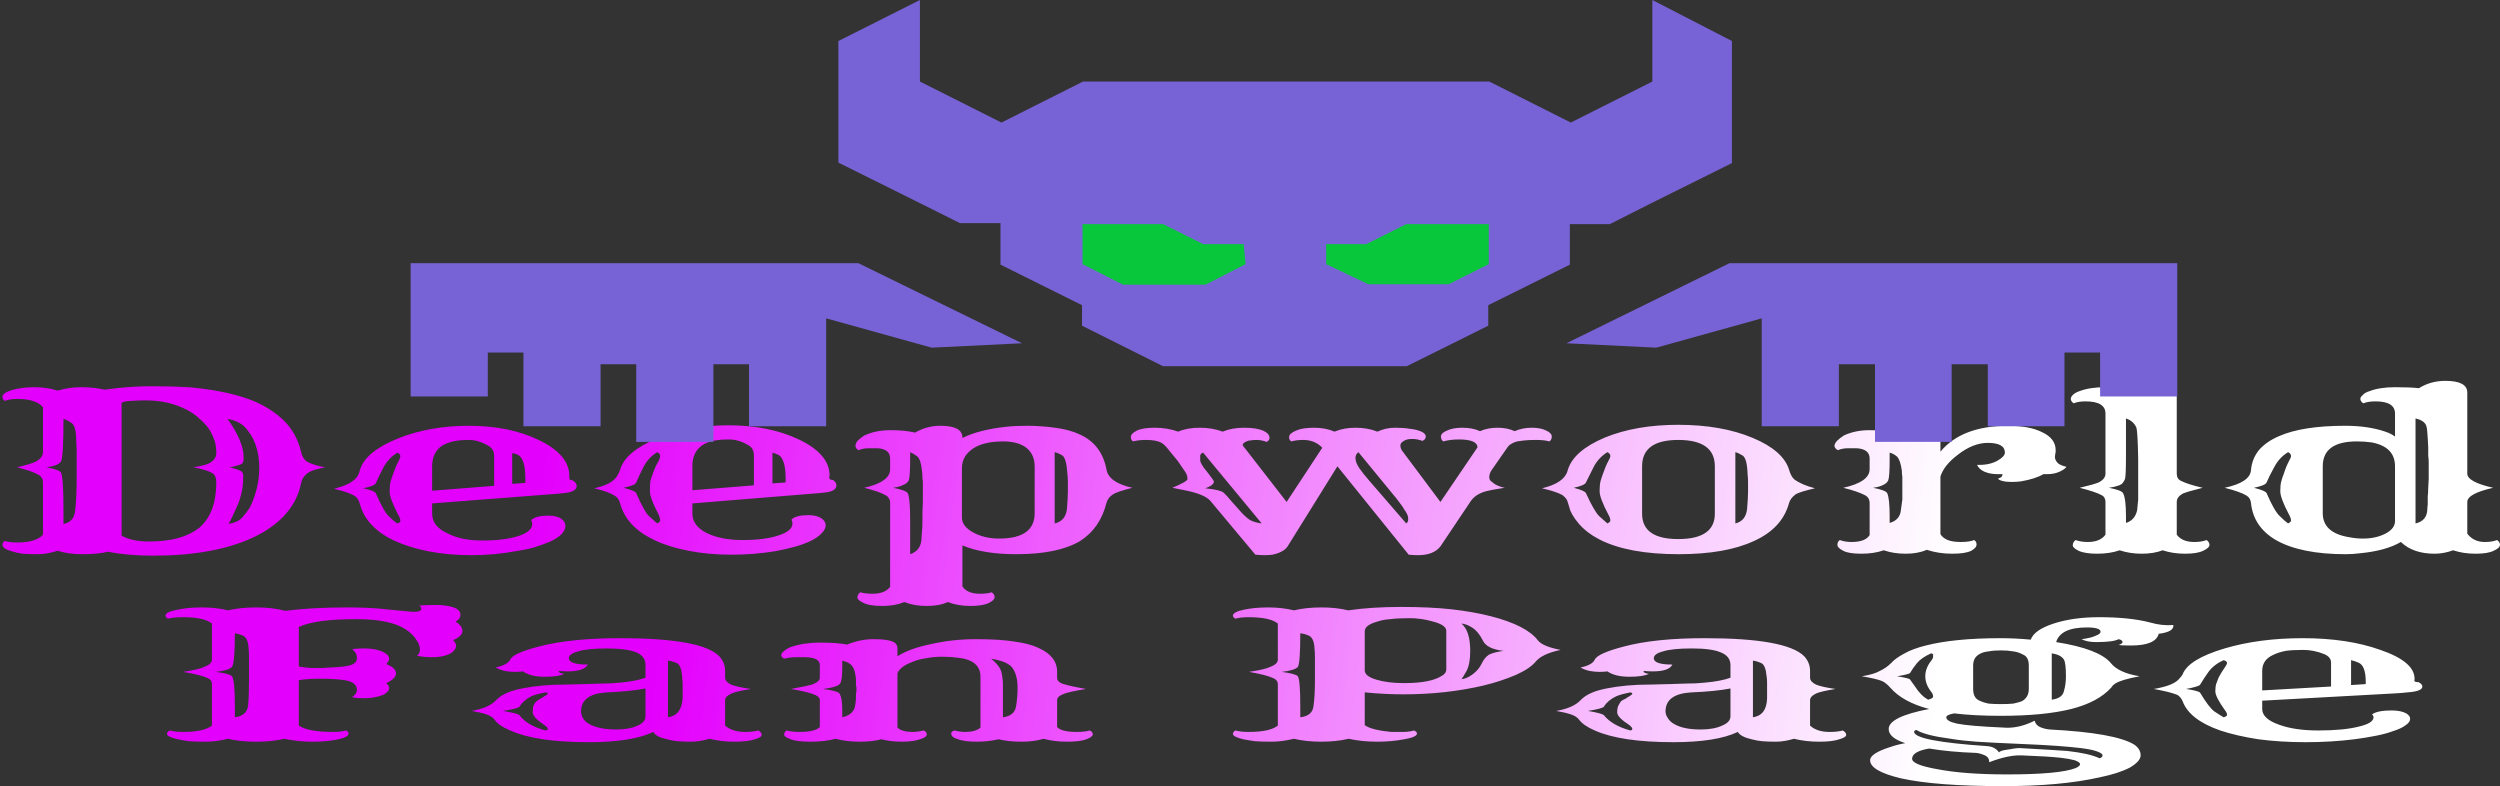 <svg version="1.2" xmlns="http://www.w3.org/2000/svg" viewBox="0 0 512 161" width="512" height="161">
	<rect x="0" y="0" width="512" height="161" fill="#333333" stroke="none"/>
	<title>svgexport-13 (1)</title>
	<defs>
		<linearGradient id="g1" x2="1" gradientUnits="userSpaceOnUse" gradientTransform="matrix(258.302,30.734,-4.836,40.64,135.865,127.065)">
			<stop offset="0" stop-color="#e400fd"/>
			<stop offset="1" stop-color="#ffffff"/>
		</linearGradient>
		<linearGradient id="g2" x2="1" gradientUnits="userSpaceOnUse" gradientTransform="matrix(285.803,38.136,-7.51,56.278,113.369,82.155)">
			<stop offset="0" stop-color="#e400fd"/>
			<stop offset="1" stop-color="#ffffff"/>
		</linearGradient>
	</defs>
	<style>
		.s0 { fill: url(#g1) } 
		.s1 { fill: url(#g2) } 
		.s2 { fill: #08c73b } 
		.s3 { fill: #7863d6 } 
	</style>
	<path id="_mcvzxY4lzNrhuwMZSg0fA" class="s0" d="m58.2 151.3q-2.5 0.6-5.7 0.6-3.3 0-5.8-0.6-2.4 0.6-4.6 0.6-2.1 0-3.4-0.1-1.4-0.2-2.3-0.4-2.2-0.5-2.2-1.1 0-0.4 0.6-0.7 1 0.3 2.7 0.3 4.3 0 5.9-1.3v-8.6q0-0.7-0.8-1.1-1.5-0.7-5.1-1.3 3.3-0.5 4.3-1 1.6-0.6 1.6-1.5v-7.4q-1.6-1.3-5.9-1.3-2 0-3.1 0.3-0.5-0.3-0.5-0.6 0-0.4 0.6-0.7 0.6-0.3 1.7-0.5 2.2-0.5 5.2-0.5 2.9 0 5.3 0.6 2.5-0.6 5.8-0.6 3.3 0 5.9 0.7 5.4-0.7 12.8-0.7 4.7 0 8 0.4l4.2 0.4q0.8 0.1 1.5 0.1 1.4 0 1.4-0.7 0-0.2-0.4-0.6 1.4-0.1 3.5-0.1 2 0 3.5 0.5 1.4 0.5 1.4 1.5 0 0.9-1 1.4 1.4 0.9 1.4 1.9 0 1.1-1.9 1.9 0.6 0.6 0.6 1.1 0 0.6-0.4 1-0.4 0.5-1.1 0.8-1.4 0.6-3.3 0.6-1.7 0-3.2-0.3 0.6-0.5 0.6-1.2 0-0.6-0.2-1.1-0.1-0.4-0.5-0.9-0.6-1.1-2.2-2.2-3.2-2.1-10.1-2.1-8.4 0-11.8 1.6v8.1q1.6 0.3 2.9 0.3 1.3 0 2.1 0 0.8-0.1 1.7-0.1 2.1-0.1 3.1-0.3 2.1-0.3 2.1-1.6 0-1.2-1-1.8 0.8-0.2 2.4-0.2 3.2 0 4.7 1.2 0.5 0.4 0.5 0.9 0 0.5-0.6 1.1 2 0.8 2 1.9 0 1.1-2 2 0.6 0.5 0.6 1 0 0.5-0.5 0.9-0.5 0.5-1.3 0.7-1.5 0.5-3.4 0.5-1.4 0-2.4-0.2 1-0.7 1-1.5 0-1.6-2.5-2-2.1-0.3-4.9-0.3-2.9 0-4.5 0.3v9.3q1.9 1.3 7 1.3 1.6 0 2.7-0.3 0.5 0.3 0.5 0.6 0 0.4-0.6 0.7-0.5 0.3-1.5 0.5-2.2 0.5-5.2 0.5-3.1 0-5.9-0.6zm-10.1-6.7v2.3q2.4-0.3 2.7-2.3 0.2-1.9 0.2-5.4 0-3.5 0-4.6 0-1.2-0.1-1.9-0.1-2-1.1-2.5-0.9-0.4-1.7-0.5 0 6.1-0.6 6.9-0.7 0.7-3.3 1 2.9 0.4 3.3 0.9 0.6 0.8 0.6 6.1zm85.7 5.3q-4.4 2.1-13.2 2.1-10.8 0-16.1-2.4-2.4-1-3.2-2.2-0.5-0.7-1.7-1.1-1.2-0.4-3-0.7 3.5-0.6 5-2.2 1.6-1.7 5.3-2.4 4-0.8 8.8-0.8 4.9-0.1 7.2-0.2 2.3 0 4.1-0.2 3.3-0.3 5.2-1v-2.6q0-1.8-1.9-2.6-2-0.8-6-0.8-4 0-5.9 0.6-1.9 0.5-1.9 1.4 0 1.3 3.9 1.3-0.8 1.4-4.1 1.4-1 0-1.9-0.1 0 0.5 1.2 0.6-1.2 0.6-4.1 0.6-2.8 0-4.4-1.1-0.8 0.1-1.7 0.1-0.9 0-2.1-0.2-1.1-0.3-1.8-0.7 2.4-0.5 3-1.6 0.5-1.3 5.9-2.7 6.5-1.7 16.6-1.7 16.7 0 20.3 3.7 1.2 1.3 1.2 3v1.4q0 0.8 1.2 1.4 1.2 0.5 4.1 0.9-3.1 0.5-3.9 0.9-1.4 0.6-1.4 1.4v5.2q1.5 1.3 4.1 1.3 1.6 0 2.7-0.3 0.7 0.4 0.7 0.9 0 0.5-1.4 0.9-1.4 0.5-4.2 0.5-2.7 0-5.1-0.6-2.1 0.6-3.7 0.6-1.6 0-2.8-0.1-1.2-0.1-2.2-0.4-2.3-0.5-2.8-1.5zm3-14.6v11.6q2.8-0.4 3-3.9 0-0.7 0-1.6 0-1 0-1.7-0.1-0.6-0.1-1.2-0.2-2.3-1.1-2.7-0.9-0.4-1.8-0.5zm-17.8 10.4q0 0.7 0.4 1.4 0.4 0.7 1.3 1.2 2 1.1 5.5 1.1 2.7 0 4.4-0.8 1.6-0.7 1.6-1.9v-5.7q-3.1 0.6-7.9 0.8-5.3 0.3-5.3 3.9zm-7.3 3.9q0.5-0.1 0.5-0.3 0-0.3-0.7-0.8-2.4-1.6-2.4-2.6 0-1 0.2-1.5 0.2-0.4 0.6-0.8 0.4-0.3 0.8-0.5 0.5-0.3 0.8-0.5 0.7-0.4 0.7-0.5 0-0.2-0.5-0.3-2 0.4-2.9 0.8-1.6 0.8-2.4 2.1-0.2 0.4-3.4 0.9 3.1 0.5 3.4 0.9 1.6 2.1 5.3 3.1zm59.4 1.7q-2.2 0.6-5.1 0.6-2.8 0-4.1-0.5-1.3-0.5-1.3-0.9 0-0.6 0.5-0.9 1.1 0.3 2.7 0.3 3.1 0 4.1-1v-5.5q0-0.7-1-1.1-1.4-0.6-4.9-1.2 3.3-0.6 4.3-0.9 1.6-0.6 1.6-1.4v-2.6q0-1.5-2.8-1.6-0.9 0-2.1 0-1.3 0-2.4 0.3-0.6-0.3-0.6-0.7 0-0.4 0.5-0.8 0.5-0.5 1.5-0.9 2.6-0.9 5.9-0.9 3.4 0 5.6 0.4 2.7-1.1 5.4-1.1 2.8 0 3.9 0.5 1 0.4 1 1.4v1.6q2.5-1.6 6.9-2.5 4.4-1 9.2-1 4.9 0 7.9 0.5 3 0.4 4.9 1.3 3.8 1.7 3.8 4.9v1.2q0 0.8 1 1.2 1.5 0.5 4.9 1.1-3.6 0.6-4.5 1-1.4 0.5-1.4 1.3v5.5q0.9 1 4 1 1.7 0 2.7-0.3 0.6 0.3 0.6 0.8 0 0.5-1.3 1-1.3 0.5-4 0.5-2.6 0-4.8-0.6-1.9 0.6-4.5 0.6-2.6 0-4.7-0.5-2.1 0.5-4.5 0.5-2.4 0-3.8-0.5-1.4-0.4-1.4-1.2 0-0.4 0.7-0.6 1.1 0.3 2.2 0.3 2.1 0 3.1-0.9v-10.4q0-3.4-4.6-3.9-1.5-0.2-3.3-0.2-1.7 0-3.2 0.3-1.5 0.2-2.7 0.7-2.7 1-3.2 2.4v11.1q0.9 0.9 3.1 0.9 1.1 0 2.2-0.3 0.7 0.2 0.7 0.8 0 0.6-1.4 1-1.4 0.5-3.7 0.5-2.3 0-4.2-0.5-1.8 0.5-4.5 0.5-2.6 0-4.9-0.6zm34.3-11.1v6.7q2.4-0.3 2.7-2.3 0.3-1.9 0.3-3.7 0-1.7-0.4-2.8-0.4-1.2-1.1-1.8-0.8-0.6-1.8-0.9-0.9-0.3-2.1-0.5 1.8 1.5 2.1 2.8 0.3 1.3 0.3 2.5zm-30.1 2.8q0-0.5 0-0.9 0.1-0.4 0.1-0.7 0-0.2 0-0.5 0-0.2-0.1-0.6 0-0.5 0-1 0-0.5-0.1-1-0.2-1.2-0.5-1.6-0.5-1-2.2-1.4v1.1q0 2.9-0.4 3.5-0.3 0.5-1.1 0.7-0.8 0.3-2.4 0.5 2.9 0.4 3.3 0.9 0.6 0.8 0.6 3.7v1.2q2.2-0.5 2.6-2.2 0.2-1.1 0.2-1.7zm100.9 8.3q-2.5 0.6-5.6 0.6-3.1 0-5.6-0.6-2.5 0.6-4.6 0.6-2.1 0-3.4-0.1-1.4-0.2-2.4-0.4-2.1-0.5-2.1-1.1 0-0.4 0.5-0.7 1.1 0.3 2.7 0.3 4.4 0 6-1.3v-8.5q0-0.8-0.9-1.2-1.5-0.7-5-1.3 3.3-0.5 4.3-1 1.6-0.6 1.6-1.5v-7.4q-1.6-1.3-6-1.3-1.6 0-2.7 0.3-0.5-0.3-0.5-0.6 0-0.4 0.6-0.7 0.5-0.3 1.5-0.5 2.2-0.5 5.1-0.5 2.9 0 5.3 0.6 2.5-0.6 5.6-0.6 3.1 0 5.5 0.6 4.8-0.7 10.8-0.7 6.1 0 10.5 0.5 4.4 0.5 7.9 1.4 7.4 1.9 9.7 5 1 1.2 4.6 1.9-3.7 0.8-5 2.3-1.2 1.5-4.1 2.8-3 1.3-6.7 2.2-7.7 1.8-16.4 1.8-3.8 0-7.9-0.4v6.7q1.3 1 5.4 1.4 1 0 2.4 0 1.3 0 2.3-0.3 0.6 0.3 0.6 0.6 0 0.4-0.7 0.7-0.7 0.3-1.9 0.5-2.6 0.5-5.6 0.5-3.1 0-5.8-0.6zm3.3-22v8q0 1.2 2.4 1.9 2.3 0.7 5.7 0.7 5.4 0 7.7-1.5 0.9-0.5 0.9-1.3v-7.9q0-1.2-2.7-1.9-2.4-0.7-4.8-0.7-2.4 0-3.9 0.2-1.6 0.1-2.7 0.5-2.6 0.7-2.6 2zm19.8 9.8q1.1-0.1 2.3-1 1.2-0.9 1.8-2.1 0.6-1.3 1.5-1.9 0.9-0.5 3-0.8-3.4-0.4-4.2-2.1-0.9-1.8-2.1-2.6-1.2-0.8-2.3-0.9 1.8 1.5 1.8 5.6 0 2.8-0.8 4.2-0.8 1.4-1 1.6zm-33 5.5v2.3q2.5-0.3 2.7-2.3 0.3-1.9 0.3-5.4 0-3.5 0-4.6 0-1.2-0.1-1.9-0.1-2-1.1-2.5-0.9-0.4-1.8-0.5 0 6.1-0.5 6.9-0.7 0.7-3.3 1 2.9 0.4 3.3 0.9 0.5 0.8 0.5 6.1zm89.6 5.3q-4.4 2.1-13.2 2.1-10.7 0-16.1-2.4-2.3-1-3.2-2.2-0.5-0.7-1.7-1.1-1.2-0.4-3-0.7 3.5-0.6 5-2.2 1.6-1.7 5.3-2.4 4-0.8 8.9-0.8 4.8-0.1 7.1-0.2 2.4 0 4.2-0.2 3.3-0.3 5.2-1v-2.6q0-1.8-2-2.6-1.9-0.8-5.9-0.8-4 0-5.9 0.6-1.9 0.5-1.9 1.4 0 1.3 3.8 1.3-0.7 1.4-4 1.4-1 0-1.9-0.1 0 0.5 1.1 0.6-1.2 0.6-4 0.6-2.9 0-4.5-1.1-0.7 0.1-1.7 0.1-0.9 0-2-0.2-1.2-0.3-1.8-0.7 2.4-0.5 2.9-1.6 0.6-1.3 6-2.7 6.4-1.7 16.5-1.7 16.7 0 20.4 3.7 1.2 1.3 1.2 3v1.4q0 0.8 1.2 1.4 1.2 0.5 4 0.9-3 0.5-3.9 0.9-1.3 0.6-1.3 1.4v5.2q1.4 1.3 4 1.3 1.7 0 2.7-0.3 0.7 0.4 0.7 0.9 0 0.5-1.4 0.9-1.4 0.5-4.1 0.5-2.8 0-5.2-0.6-2 0.6-3.7 0.6-1.6 0-2.8-0.1-1.1-0.1-2.2-0.4-2.2-0.5-2.8-1.5zm3.1-14.6v11.6q2.8-0.4 2.9-3.9 0-0.7 0-1.6 0-1 0-1.7 0-0.6-0.1-1.2-0.2-2.3-1.1-2.7-0.9-0.4-1.7-0.5zm-17.9 10.4q0 0.7 0.5 1.4 0.4 0.7 1.3 1.2 1.9 1.1 5.4 1.1 2.7 0 4.4-0.8 1.7-0.7 1.7-1.9v-5.7q-3.1 0.6-8 0.8-5.3 0.3-5.3 3.9zm-7.2 3.9q0.4-0.1 0.4-0.3 0-0.3-0.6-0.8-2.5-1.6-2.5-2.6 0-1 0.3-1.5 0.2-0.4 0.5-0.8 0.4-0.3 0.9-0.5 0.4-0.3 0.8-0.5 0.6-0.4 0.6-0.5 0-0.2-0.4-0.3-2 0.4-2.9 0.8-1.7 0.8-2.5 2.1-0.2 0.4-3.3 0.9 3 0.5 3.3 0.9 1.7 2.1 5.4 3.1zm56.3 2.6q-3.4-1.1-3.4-2.9 0-2.5 8.3-4.1-5.4-1.4-8-4.4-0.8-0.9-1.6-1.3-1.2-0.5-4.2-1 2.5-0.4 3.7-1.1 1.3-0.6 2.3-1.6 0.9-1 2.6-1.9 1.7-1 4.5-1.7 5.9-1.5 15.3-1.5 3 0 6.2 0.3 0.7-2 4.7-3.3 4-1.3 9.3-1.3 6.3 0 10.5 1.1 2.4 0.7 4.7 0.5 0.2 1.4-3 1.8-0.6 2.4-5.7 2.4-2 0-2.5-0.1 0.8-0.3 0.8-0.6 0-0.4-0.8-0.6-1.1 0.6-4.6 0.6-1.9 0-3-0.6 1.8-0.2 2.9-0.7 1-0.4 1-0.8 0-0.9-2.8-0.9-5.4 0-6.3 3 8.8 1.4 11.2 4.3 1.6 2 5.9 2.7-3.8 0.7-5 1.5-0.5 0.3-0.8 0.8-2.7 3-8.2 4.4-5.6 1.4-14.4 1.4-5.5 0-9.6-0.5-1.6 0.3-1.6 0.8 0 0.4 0.5 0.7 0.4 0.3 1.7 0.6 2.5 0.5 9.4 0.8 3.1 0.3 6.5-1.4 0.2 0.9 1.1 1.3 0.9 0.4 2 0.5 13.4 0.7 17.3 3.1 1.3 0.9 1.3 2.2 0 1.2-2.2 2.5-2.3 1.2-6.2 2-8 1.8-19.7 1.8-13.8 0-21-1.6-6.3-1.5-6.3-3.7 0-1.4 4.1-2.7 1.4-0.5 3.1-0.8zm15-8.8q1 0.5 2.1 0.7 1 0.1 2.5 0.1 1.4 0 2.5-0.1 1-0.2 1.8-0.5 1.4-0.8 1.4-2.5v-4.8q0-1.7-1.1-2.2-1.1-0.6-2.1-0.7-1.1-0.2-2.5-0.2-1.5 0-2.5 0.2-1.1 0.1-1.8 0.5-1.4 0.7-1.4 2.4v4.8q0 1.7 1.1 2.3zm15-9.6v9.5q2.2-0.3 2.5-1.8 0.4-1.3 0.4-3 0-2.7-0.4-3.4-0.6-1-2.5-1.3zm-25.3 9.5q1-0.3 1-0.6 0-0.5-0.3-0.9-1.3-1.6-1.3-3.3 0-1.7 1.3-3.3 0.3-0.4 0.3-0.7v-0.4q0-0.2-0.4-0.3-2 0.9-2.9 2-0.9 1.1-1.4 2-0.2 0.3-2.7 0.7 2.6 0.4 2.7 0.7l1 1.4q1.2 1.9 2.7 2.7zm-2.4 6.2q-0.5 0.1-0.5 0.4 0.2 1.9 14.9 2.9 1.7 0.1 2.5 1.3 0.2-0.4 1.9-0.6 1.6-0.3 2.2-0.3 7.3 0.4 9.9 0.6 4.5 0.5 6.6 1.5 0.6-0.2 0.6-0.6 0-0.4-1.1-0.8-1-0.4-3.4-0.7-4.2-0.5-11.3-0.8-7.1-0.3-10-0.5-2.9-0.2-5.3-0.6-5.3-0.7-7-1.8zm2.6 3.8q-3.5 0.6-3.5 2.1 0 1.2 5 2.1 5.6 1.1 14.4 1.1 10.8 0 14.1-1.3 0.9-0.4 0.9-0.8 0-0.4-1.1-0.8-1.1-0.3-2.8-0.5-2.6-0.3-8.1-0.5-2.7-0.1-6.6 1.4 0-1-0.9-1.4-0.9-0.4-1.7-0.5-5.6-0.2-9.7-0.9zm90.7-7q1.1-0.8 4-0.8 1.9 0 3 0.6 0.8 0.5 0.8 1.1 0 0.7-0.9 1.3-0.9 0.7-2.5 1.2-1.6 0.6-3.7 1-2 0.4-4.3 0.7-4.8 0.6-10 0.6-5.2 0-9.7-0.6-4.5-0.7-7.8-1.8-6.3-2.2-7.7-6-0.4-0.9-1.1-1.3-1.5-0.6-4.8-1.2 4.2-0.7 5.3-2.2 0.4-0.4 0.6-0.8 1.2-3.1 8.6-5.3 7.1-2.1 16-2.1 9.2 0 15.9 2.4 7 2.4 7 5.9 0 0.1 0 0.2-0.1 0.2 0 0.3 0.1 0.2 0.8 0.2 0.8 0.4 0.8 0.9 0 1-3.1 1.2-0.7 0.1-2.4 0.2l-27.3 1.5v1.7q0 2 3.4 3.2 3.2 1.2 8.1 1.2 5.2 0 8.3-0.8 3-0.7 3-1.9 0-0.3-0.3-0.6zm-22.5-4.9l14.1-0.8v-4.9q0-1.1-1.3-1.7-2.2-0.9-4.4-0.9-2.2 0-3.6 0.2-1.5 0.3-2.5 0.8-2.3 1-2.3 3.3zm18.2-1.1l3-0.2v-0.5q0-3.3-1.5-3.9-0.7-0.3-1.5-0.5zm-26.1 6.6q0.7-0.2 0.7-0.5 0-0.4-0.4-0.9-2-2.8-2-3.9 0-1 0.2-1.6 0.2-0.6 0.5-1.3 0.6-1.1 1.3-2.1 0.4-0.6 0.4-0.8 0-0.4-0.7-0.6-2 0.9-3.1 2.4-1 1.4-1.7 2.6-0.2 0.4-2.9 0.9 2.7 0.4 2.9 0.8 1.8 3 2.9 3.8 1.2 0.8 1.9 1.2z"/>
	<path id="_9EKjENTo6oXATYPfNhy_D" class="s1" d="m16.9 113.5q-2.9 0-5.1-0.7-2.2 0.7-4.1 0.7-1.9 0-3.1-0.1-1.3-0.2-2.2-0.5-1.9-0.5-1.9-1.4 0-0.4 0.5-0.7 1 0.3 2.5 0.3 3.9 0 5.3-1.6v-10.7q0-1-0.8-1.5-1.3-0.8-4.5-1.6 3-0.7 3.9-1.2 1.4-0.8 1.4-1.9v-9.2q-1.4-1.7-5.3-1.7-1.5 0-2.5 0.4-0.5-0.3-0.5-0.8 0-0.4 0.5-0.8 0.5-0.3 1.4-0.6 2-0.6 4.6-0.6 2.6 0 4.8 0.7 2.3-0.7 4.8-0.7 2.6 0 4.8 0.5 5.1-0.7 9.5-0.7 4.4 0 7.8 0.2 3.4 0.3 6.5 0.9 3.1 0.6 5.9 1.6 2.7 1 4.8 2.5 4.6 3.1 5.8 8.4 0.3 1.2 1.1 1.8 1.4 0.8 3.8 1.2-2.5 0.5-3.3 1-1.3 0.8-1.6 2.1-1.4 7.2-9.7 11.2-8 3.8-20.7 3.8-5.1 0-9.2-0.8-2 0.5-5.2 0.5zm8-31v27.2q2.1 1.2 5.6 1.2 3.4 0 6-0.7 2.5-0.7 4.3-2.1 3.5-3 3.5-9.3 0-1.4-0.8-1.9-1.2-0.7-3.9-1.2 2.6-0.4 3.4-0.9 1.3-0.8 1.3-2 0-1.2-0.3-2.4-0.4-1.2-1.1-2.4-0.8-1.2-2-2.2-1.1-1.1-2.7-1.9-3.6-1.9-8.4-1.9-1.5 0-2.8 0.1-1.4 0-2.1 0.4zm21.7 3.3q3.3 4.6 3.3 7.9 0 1.1-0.4 1.3-0.4 0.2-0.8 0.3-0.8 0.3-1.7 0.4 2.6 0.6 2.7 1.2 0.1 0.2 0.1 0.4v0.6q0 2.9-1.2 5.7-1.2 2.7-1.8 3.7 1.9-0.3 2.8-1.3 0.9-1 1.6-2.1 0.6-1.2 1-2.5 0.9-2.7 0.9-5.6 0-5.3-3.1-8.5-1.4-1.2-3.4-1.5zm-33.6 18.7v2.8q2.2-0.4 2.4-2.8 0.3-2.5 0.3-6.8 0-4.3 0-5.7-0.1-1.5-0.1-2.3-0.1-2.6-1-3.1-0.8-0.6-1.6-0.8 0 7.6-0.5 8.7-0.6 0.9-3 1.2 2.7 0.5 3 1.1 0.5 1.1 0.5 7.7zm95.8 2q1-0.9 3.5-0.9 1.8 0 2.7 0.7 0.8 0.6 0.8 1.4 0 0.8-0.8 1.7-0.8 0.8-2.3 1.5-1.4 0.6-3.3 1.2-1.8 0.5-3.9 0.8-4.3 0.8-9 0.8-4.7 0-8.8-0.8-4-0.8-7-2.2-5.7-2.7-7-7.5-0.3-1.1-1-1.6-1.3-0.8-4.3-1.5 3.8-0.9 4.9-2.7 0.3-0.6 0.4-1.1 1.1-3.8 7.8-6.5 6.5-2.6 14.5-2.6 8.3 0 14.3 2.9 6.3 3 6.3 7.4 0 0.1 0 0.3 0 0.1 0 0.3 0.1 0.2 0.7 0.3 0.8 0.5 0.8 1.1 0 1.3-2.8 1.5-0.7 0.1-2.2 0.2l-24.6 1.9v2.1q0 2.6 3.1 4 2.8 1.5 7.2 1.5 4.7 0 7.6-1 2.6-0.9 2.6-2.4 0-0.3-0.2-0.8zm-20.3-6l12.7-1v-6.1q0-1.5-1.2-2.1-2-1.2-3.9-1.2-2 0-3.3 0.3-1.3 0.3-2.3 0.9-2 1.4-2 4.2zm16.4-1.4l2.7-0.2v-0.7q0-4-1.3-4.9-0.6-0.4-1.4-0.5zm-23.5 8.1q0.6-0.2 0.6-0.5 0-0.5-0.4-1.2-1.8-3.4-1.8-4.8 0-1.3 0.2-2.1 0.2-0.7 0.5-1.5 0.5-1.5 1.1-2.6 0.4-0.8 0.4-1 0-0.5-0.6-0.8-1.8 1.1-2.8 2.9-1 1.9-1.6 3.3-0.2 0.6-2.6 1.1 2.4 0.5 2.6 1.1 1.6 3.7 2.7 4.7 1 1 1.7 1.4zm80.7-0.8q0.9-0.9 3.5-0.9 1.7 0 2.7 0.7 0.8 0.6 0.8 1.4 0 0.8-0.9 1.7-0.8 0.8-2.2 1.5-1.5 0.7-3.3 1.2-1.9 0.5-4 0.9-4.3 0.7-9 0.7-4.6 0-8.7-0.8-4.1-0.8-7-2.2-5.7-2.7-7-7.5-0.3-1.1-1-1.5-1.3-0.9-4.3-1.6 3.8-0.8 4.8-2.7 0.3-0.5 0.5-1.1 1.1-3.8 7.8-6.5 6.4-2.6 14.4-2.6 8.3 0 14.4 2.9 6.3 3 6.3 7.4 0 0.1-0.1 0.3 0 0.1 0.1 0.3 0.1 0.3 0.7 0.3 0.7 0.5 0.7 1.1 0 1.3-2.7 1.5-0.7 0.1-2.2 0.2l-24.6 2v2.1q0 2.5 3 4 2.9 1.4 7.3 1.4 4.7 0 7.5-1 2.7-0.9 2.7-2.4 0-0.3-0.2-0.8zm-20.3-6l12.6-1v-6.1q0-1.5-1.1-2.1-2-1.2-4-1.2-2 0-3.3 0.3-1.3 0.3-2.2 0.9-2 1.4-2 4.2zm16.4-1.4l2.7-0.2v-0.7q0-4-1.4-4.9-0.6-0.3-1.3-0.5zm-23.6 8.2q0.6-0.3 0.6-0.6 0-0.5-0.3-1.2-1.8-3.4-1.8-4.8 0-1.3 0.1-2.1 0.2-0.7 0.5-1.5 0.5-1.5 1.2-2.6 0.3-0.7 0.3-1 0-0.5-0.6-0.8-1.8 1.1-2.8 3-0.9 1.8-1.5 3.2-0.2 0.6-2.6 1.1 2.4 0.6 2.6 1.1 1.6 3.7 2.6 4.7 1.1 1 1.7 1.5zm50.6 16.1q-1.9 0.8-4.5 0.8-2.6 0-3.8-0.6-1.3-0.6-1.3-1.1 0-0.7 0.6-1.1 1 0.3 2.5 0.3 2.5 0 3.6-1.4v-17.2q0-1-0.8-1.5-1.3-0.8-4.5-1.6 5.3-1.2 5.3-3.8v-2.2q0-1.9-2.5-2.1-0.8 0-1.9 0-1.1 0-2.1 0.4-0.6-0.4-0.6-0.9 0-0.4 0.4-1 0.5-0.5 1.4-1.1 2.3-1.1 5.4-1.1 3 0 5 0.5 2.4-1.4 5.2-1.4 4.5 0 4.5 2.4v0.1q3.4-1.7 9-2.3 1.7-0.2 4.3-0.2 2.7 0 5.7 0.4 3 0.4 5.1 1.4 4.4 2 5.4 7.1 0.4 2.7 5.3 3.8-3.1 0.8-3.9 1.3-1.1 0.7-1.4 1.8-1.3 5.2-5.4 7.8-4.5 2.7-13.1 2.7-6.7 0-11-1.8v8.4q1 1.5 3.6 1.5 1.5 0 2.4-0.3 0.6 0.4 0.6 1 0 0.6-1.2 1.2-1.3 0.6-3.8 0.6-2.5 0-4.6-0.8-1.7 0.8-4.3 0.8-2.6 0-4.6-0.8zm11.8-27.4v10.1q0 1.8 2.4 3.1 2.3 1.2 5.2 1.2 7.3 0 7.3-5.2v-9.6q0-2.4-1.7-3.8-1.7-1.3-4.8-1.3-5.6 0-7.7 3-0.7 1.1-0.7 2.5zm19-3.3v14.6q2.2-0.5 2.5-2.9 0.2-2.4 0.2-3.6 0-1.2 0-2 0-0.8-0.1-1.7-0.2-3.1-1-3.7-0.8-0.5-1.6-0.7zm-29.6 13.8v7.1q2.1-0.7 2.3-2.9 0.1-1.3 0.2-2.9 0-3.8 0.1-4.8 0-1 0-1.7v-1.7q0-0.4 0-0.9-0.1-0.5-0.1-1.1 0-0.6-0.1-1.2-0.2-2.1-0.9-2.8-0.8-0.6-1.5-0.9v1.3q0 3.8-0.3 4.5-0.3 0.6-1.1 0.9-0.7 0.4-2.1 0.6 2.6 0.5 3 1.1 0.5 1 0.5 5.4zm130.9-16q-1-0.3-2.7-0.3-1.6 0-2.4 0.1-0.8 0.1-1.5 0.2-1.5 0.4-2.1 1.4l-3.2 4.6q-0.4 0.7-0.4 1.3 0 0.5 0.3 0.8 0.4 0.3 0.9 0.7 1.2 0.6 2 0.7-3.4 0.5-4.5 0.9-1.6 0.6-2.4 1.7l-6.3 9.4q-1.4 1.8-4.6 1.8-0.9 0-1.9-0.1l-14.6-18.1-10.2 16.4q-0.8 1.2-3.1 1.7-0.7 0.1-1.6 0.1-0.8 0-1.9-0.1l-9.2-11q-1.2-1.4-5.3-2.2l-2.5-0.5q3.1-1.3 3.1-1.8 0-0.5-0.2-1-0.2-0.4-0.7-1.1-0.4-0.6-1.1-1.6l-1.8-2.2q-1-1.3-1.7-1.6-1.1-0.5-2.9-0.5-1.7 0-2.7 0.3-0.5-0.2-0.5-0.9 0-0.7 1.2-1.3 1.2-0.6 3.7-0.6 2.6 0 4.8 0.8 1.8-0.8 4.4-0.8 2.6 0 4.7 0.8 1.9-0.8 4.4-0.8 2.5 0 3.9 0.6 1.3 0.6 1.3 1.5 0 0.5-0.6 0.8-1.1-0.4-2-0.4-0.8 0-1.3 0.1-0.4 0-0.8 0.2-0.8 0.3-0.8 0.8l9 11.6 7.3-11.1q-1.5-1.6-3.9-1.6-1.4 0-2.4 0.3-0.5-0.2-0.5-0.9 0-0.7 1.4-1.3 1.3-0.6 3.7-0.6 2.4 0 4.2 0.8 1.9-0.8 4.3-0.8 2.5 0 4.5 0.8 1.7-0.8 3.6-0.8 1.8 0 2.9 0.2 1 0.1 1.7 0.3 1.7 0.5 1.7 1.3 0 0.6-0.7 0.9-1-0.4-2.1-0.4-1.1 0-1.7 0.4-0.7 0.4-0.7 0.9 0 0.6 0.3 1l-0.1-0.1 8 10.7 7.6-11.2q-0.1-1.6-3.8-1.6-1.8 0-3.2 0.4-0.5-0.3-0.5-1 0-0.7 1.2-1.2 1.2-0.6 3.2-0.6 2.1 0 3.6 0.7 1.6-0.7 3.6-0.7 2 0 3.5 0.7 1.6-0.7 3.5-0.7 1.9 0 3 0.6 1.1 0.5 1.1 1.2 0 0.7-0.5 1zm-62.3 1.6l-0.4-0.5q0.1 0.2 0.4 0.5zm31 10.1l-7.8-9.5q-0.6 0.5-0.6 1.1 0 0.6 0.2 1.1 0.2 0.5 0.6 1.1 0.4 0.5 0.9 1.2l1 1.2 7.7 8.9q0.4-0.3 0.4-0.8 0-0.5-0.1-0.8-0.1-0.3-0.4-0.8-0.3-0.4-0.7-1.1zm-27.6 5.1l-12-14.5q-0.6 0.2-0.6 0.7 0 0.6 0 0.9 0 0.2 0.2 0.6 0.4 0.8 1.5 2.1 1 1.3 1.1 1.6 0 0.3-0.1 0.4-0.2 0.2-0.4 0.4-0.6 0.4-1.3 0.6 3.1 0.3 3.8 0.9l0.6 0.6q0.3 0.3 0.6 0.7l2.4 2.7q0.9 1 1.8 1.6 0.9 0.5 2.4 0.7zm69.2 3.3q-2.7-1.4-4.3-3.3-1.6-1.9-1.9-3.3-0.4-1.4-0.6-1.7-0.3-0.4-0.8-0.8-1.2-0.7-4.2-1.4 3.8-0.9 4.9-2.8 0.3-0.5 0.4-1 1.2-3.9 7.6-6.6 6.4-2.6 15-2.6 8.9 0 15.3 2.7 6.2 2.6 7.4 6.5 0.4 1.4 1.1 2 1.5 1.1 4.2 1.8-3 0.7-3.9 1.2-1.1 0.8-1.4 1.8-1.4 5.2-7.2 7.8-5.8 2.7-15.4 2.7-10.3 0-16.2-3zm23.6-15q0-5.4-7.5-5.4-7.4 0-7.4 5.4v9.7q0 5.2 7.4 5.2 7.5 0 7.5-5.2zm4.2-2.9v14.6q2.1-0.5 2.4-2.9 0.2-2.4 0.2-3.6 0-1.2 0-2 0-0.8-0.1-1.7-0.1-3.1-1-3.7-0.8-0.5-1.5-0.7zm-26.2 14.6q0.6-0.3 0.6-0.6 0-0.5-0.4-1.2-1.8-3.4-1.8-4.8 0-1.3 0.2-2.1 0.2-0.7 0.5-1.5 0.5-1.5 1.1-2.6 0.4-0.7 0.4-1 0-0.5-0.6-0.8-1.8 1.1-2.8 3-0.9 1.8-1.6 3.2-0.2 0.6-2.5 1.1 2.3 0.6 2.5 1.1 1.7 3.7 2.7 4.7 1.1 1 1.7 1.5zm56.6 5.5q-2 0.7-4.6 0.7-2.6 0-3.7-0.6-1.2-0.6-1.2-1.2 0-0.7 0.5-1 1 0.4 2.4 0.4 2.8 0 3.7-1.4v-6.6q0-1-0.8-1.5-1.4-0.8-4.6-1.6 5.4-1.2 5.4-3.8v-2.2q0-1.9-2.6-2.1-0.7 0-1.8 0-1.2 0-2.1 0.4-0.7-0.4-0.7-0.9 0-0.4 0.5-1 0.5-0.5 1.4-1.1 2.3-1.1 5.3-1.1 3.1 0 5.1 0.5 2.4-1.4 5.1-1.4 4.3 0 4.3 2.4v2.9q4.4-5.3 13.9-5.3 4.3 0 6.9 1.3 2.8 1.3 2.8 3.7v0.3q0 0.1-0.1 0.6-0.1 0.5 0 0.9 0.2 0.5 0.5 0.8 0.5 0.5 1.8 0.8-0.3 0.5-1.4 1-1.1 0.5-2.4 0.5h-0.9q-1.7 1-4.7 1.5-0.9 0.1-1.9 0.1-1.1 0-1.8-0.2-0.8-0.2-0.9-0.5 0.9-0.2 0.9-0.8v-0.1q-0.4 0-0.7 0h-0.4q-1.4 0-2.6-0.5-1.1-0.5-1.5-1.4 2.4 0.1 4.1-0.8 1.6-0.9 1.6-1.7 0-2-3.5-2-3 0-6.1 2.4-2.9 2.2-3.6 4.5v11.8q0.5 0.8 1.5 1.2 1 0.4 2.7 0.4 1.8 0 2.7-0.4 0.5 0.3 0.5 0.9 0 0.7-1.1 1.3-1.2 0.6-3.9 0.6-2.8 0-5.2-0.8-1.8 0.8-4.3 0.8-2.5 0-4.5-0.7zm3.8-10.4q0-0.7 0-1.2 0-0.5 0-0.8v-0.6q0-0.3 0-0.8 0-0.6 0-1.2-0.1-0.6-0.1-1.3-0.3-2.2-1-2.9-0.7-0.6-1.5-0.8v1.4q0 3.6-0.3 4.3-0.3 0.6-1 0.9-0.7 0.4-2.1 0.6 2.6 0.5 2.9 1.1 0.5 1.1 0.5 4.7v1.4q2.1-0.6 2.3-2.6 0.2-1.4 0.3-2.2zm44.5 10.4q-2 0.7-4.6 0.7-2.5 0-3.8-0.6-1.2-0.6-1.2-1.1 0-0.7 0.6-1.1 1 0.4 2.5 0.4 2.5 0 3.6-1.5v-6.7q0-1-0.8-1.4-1.3-0.7-4.5-1.5 3-0.7 3.9-1.1 1.4-0.7 1.4-1.8v-12.3q0-2.5-4.1-2.5-1.5 0-2.4 0.4-0.6-0.4-0.6-0.9 0-0.4 0.4-0.8 0.5-0.5 1.4-0.8 2.1-0.8 5.2-0.8 3.2 0 4.9 0.2 2.4-1.5 5.4-1.5 4.4 0 4.4 2.4v16.6q0 1.1 0.9 1.5 1.4 0.7 4.4 1.4-3.2 0.8-4.1 1.2-1.2 0.7-1.2 1.7v6.7q1.1 1.5 3.6 1.5 1.5 0 2.5-0.4 0.6 0.4 0.6 1 0 0.6-1.3 1.2-1.2 0.6-3.7 0.6-2.5 0-4.6-0.7-1.8 0.7-4.3 0.7-2.4 0-4.5-0.7zm1.3-7v1.4q1.9-0.6 2.3-2.7 0.1-1 0.2-2.1 0-1.2 0-1.7 0-0.5 0-0.7v-2q0-0.8 0-1.8v-2.1q-0.1-5.8-0.4-6.5-0.6-1.3-2.1-1.8v7.3q0 4.5-0.2 5.1-0.2 0.5-0.4 0.7-0.3 0.7-2.9 1.1 2.6 0.5 2.9 1.1 0.6 1.1 0.6 4.7zm63.2 7.7q-4.4 0-6.9-2.4-3.1 1.8-8.3 2.3-1.5 0.2-3 0.2-9.2 0-14.3-2.9-4.6-2.7-5.1-7.6-0.1-1-0.9-1.5-1.3-0.8-4.5-1.6 5.2-1.1 5.4-3.6 0.2-2.4 1.7-4.2 1.5-1.7 4.1-2.8 4.8-2.1 13.5-2.1 4.7 0 8.2 1.2 1.2 0.4 2 1v-4.7q0-2.5-4-2.5-1.5 0-2.5 0.4-0.6-0.4-0.6-0.9 0-0.4 0.5-0.8 0.4-0.5 1.4-0.8 2.1-0.8 5.2-0.8 3.1 0 4.9 0.2 2.4-1.5 5.4-1.5 4.5 0 4.5 2.4v16.6q0 1.7 5.3 2.9-5.3 1.2-5.3 2.9v6.5q1.3 1.7 3.6 1.7 1.5 0 2.5-0.4 0.6 0.4 0.6 1 0 0.6-1.3 1.2-1.2 0.6-3.7 0.6-2.5 0-4.6-0.7-1.9 0.7-3.8 0.7zm-3.9-27.7v21.5q2.2-0.5 2.4-2.6 0-0.5 0.1-1.3 0-0.7 0-1.6 0.1-0.9 0.1-1.8l0.1-1.8q0-0.8 0-1.4 0-0.7 0-1.1v-0.3q0-0.1 0-0.6 0-0.6-0.1-1.4 0-0.8 0-1.7l-0.1-1.9q-0.1-2-0.3-2.5-0.4-1.1-2.2-1.5zm-12 4.7q-7 0-7 5.1v9.6q0 4 5.3 4.9 1.5 0.3 2.9 0.3 1.5 0 2.7-0.3 1.2-0.3 2.1-0.8 1.8-1 1.8-2.5v-11.2q0-4-4.8-4.9-1.5-0.2-3-0.2zm-14.1 16.8q0.6-0.3 0.6-0.6 0-0.5-0.4-1.2-1.8-3.4-1.8-4.8 0-1.3 0.2-2 0.2-0.8 0.5-1.5 0.5-1.6 1.1-2.7 0.4-0.7 0.4-1 0-0.5-0.6-0.8-1.8 1.1-2.8 3-1 1.8-1.6 3.2-0.2 0.6-2.6 1.1 2.4 0.6 2.6 1.1 1.6 3.7 2.7 4.7 1 1 1.7 1.5z"/>
	<g id="_HIT-Z0KQr4APCxnriA2h5">
		<g id="_-RC5eEur0YGM8-cSKCfiK">
			<path id="_qVDyxOuXRJLzPAEjvW1lG" class="s2" d="m212.7 48c0 4 3.1 7.7 8.7 10.5 5.6 2.8 13.1 4.3 21 4.3 7.8 0 15.4-1.5 20.9-4.3 5.6-2.8 8.7-6.5 8.7-10.5 0-3.9-3.1-7.7-8.7-10.4-5.5-2.8-13.1-4.4-20.9-4.4-7.9 0-15.4 1.6-21 4.4-5.6 2.7-8.7 6.5-8.7 10.4z"/>
			<path id="_aKjF6IBqkahymDneDFZDA" class="s2" d="m250.5 47.6c0 4 3.2 7.7 8.7 10.5 5.6 2.8 13.1 4.3 21 4.3 7.8 0 15.4-1.5 20.9-4.3 5.6-2.8 8.7-6.5 8.7-10.5 0-3.9-3.1-7.7-8.7-10.4-5.5-2.8-13.1-4.4-20.9-4.4-7.9 0-15.4 1.6-21 4.4-5.5 2.7-8.7 6.5-8.7 10.4z"/>
		</g>
		<g id="_fsTjpAedVJSYKixHtNylm">
			<path id="_GgPIc-702u_NA8WS-uGvt" class="s3" d="m338.4 0v16.7l-16.7 8.4-16.7-8.4h-83.2l-16.7 8.4-16.7-8.4v-16.7l-16.7 8.4v24.9l16.7 8.3 8.2 4.1h8.3v8.5l16.7 8.3v4.2l16.6 8.3h49.9l16.7-8.3v-4.2l16.7-8.3v-8.3h8.2l8.3-4.2 16.7-8.3v-25zm-83.3 54.1l-8.2 4.2h-8.3-8.6l-8.3-4.2v-4.1-4.1h8.3 8.2l8.2 4.1h8.3zm49.8 0l-8.2 4.1h-8.2-8.3l-8.6-4.1v-4.1h8.2l8.2-4.1h8.7 8.2v4.1z"/>
			<path id="_rKpT6EClZx14TsSY4tiIJ" class="s3" d="m123 74.6h7.3v15.9h15.8v-15.9h7.3v12.7h15.8v-22.1l21.6 6 18.5-0.9-33.5-16.4h-91.7v27.3h15.8v-9h7.3v15.1h15.8z"/>
			<path id="_cNHKsG0mGoD2nOmjedqG_" class="s3" d="m407.1 74.6h-7.4v15.9h-15.7v-15.9h-7.4v12.7h-15.8v-22.1l-21.6 6-18.4-0.9 33.4-16.4h91.7v27.3h-15.8v-9h-7.3v15.1h-15.7z"/>
		</g>
	</g>
</svg>